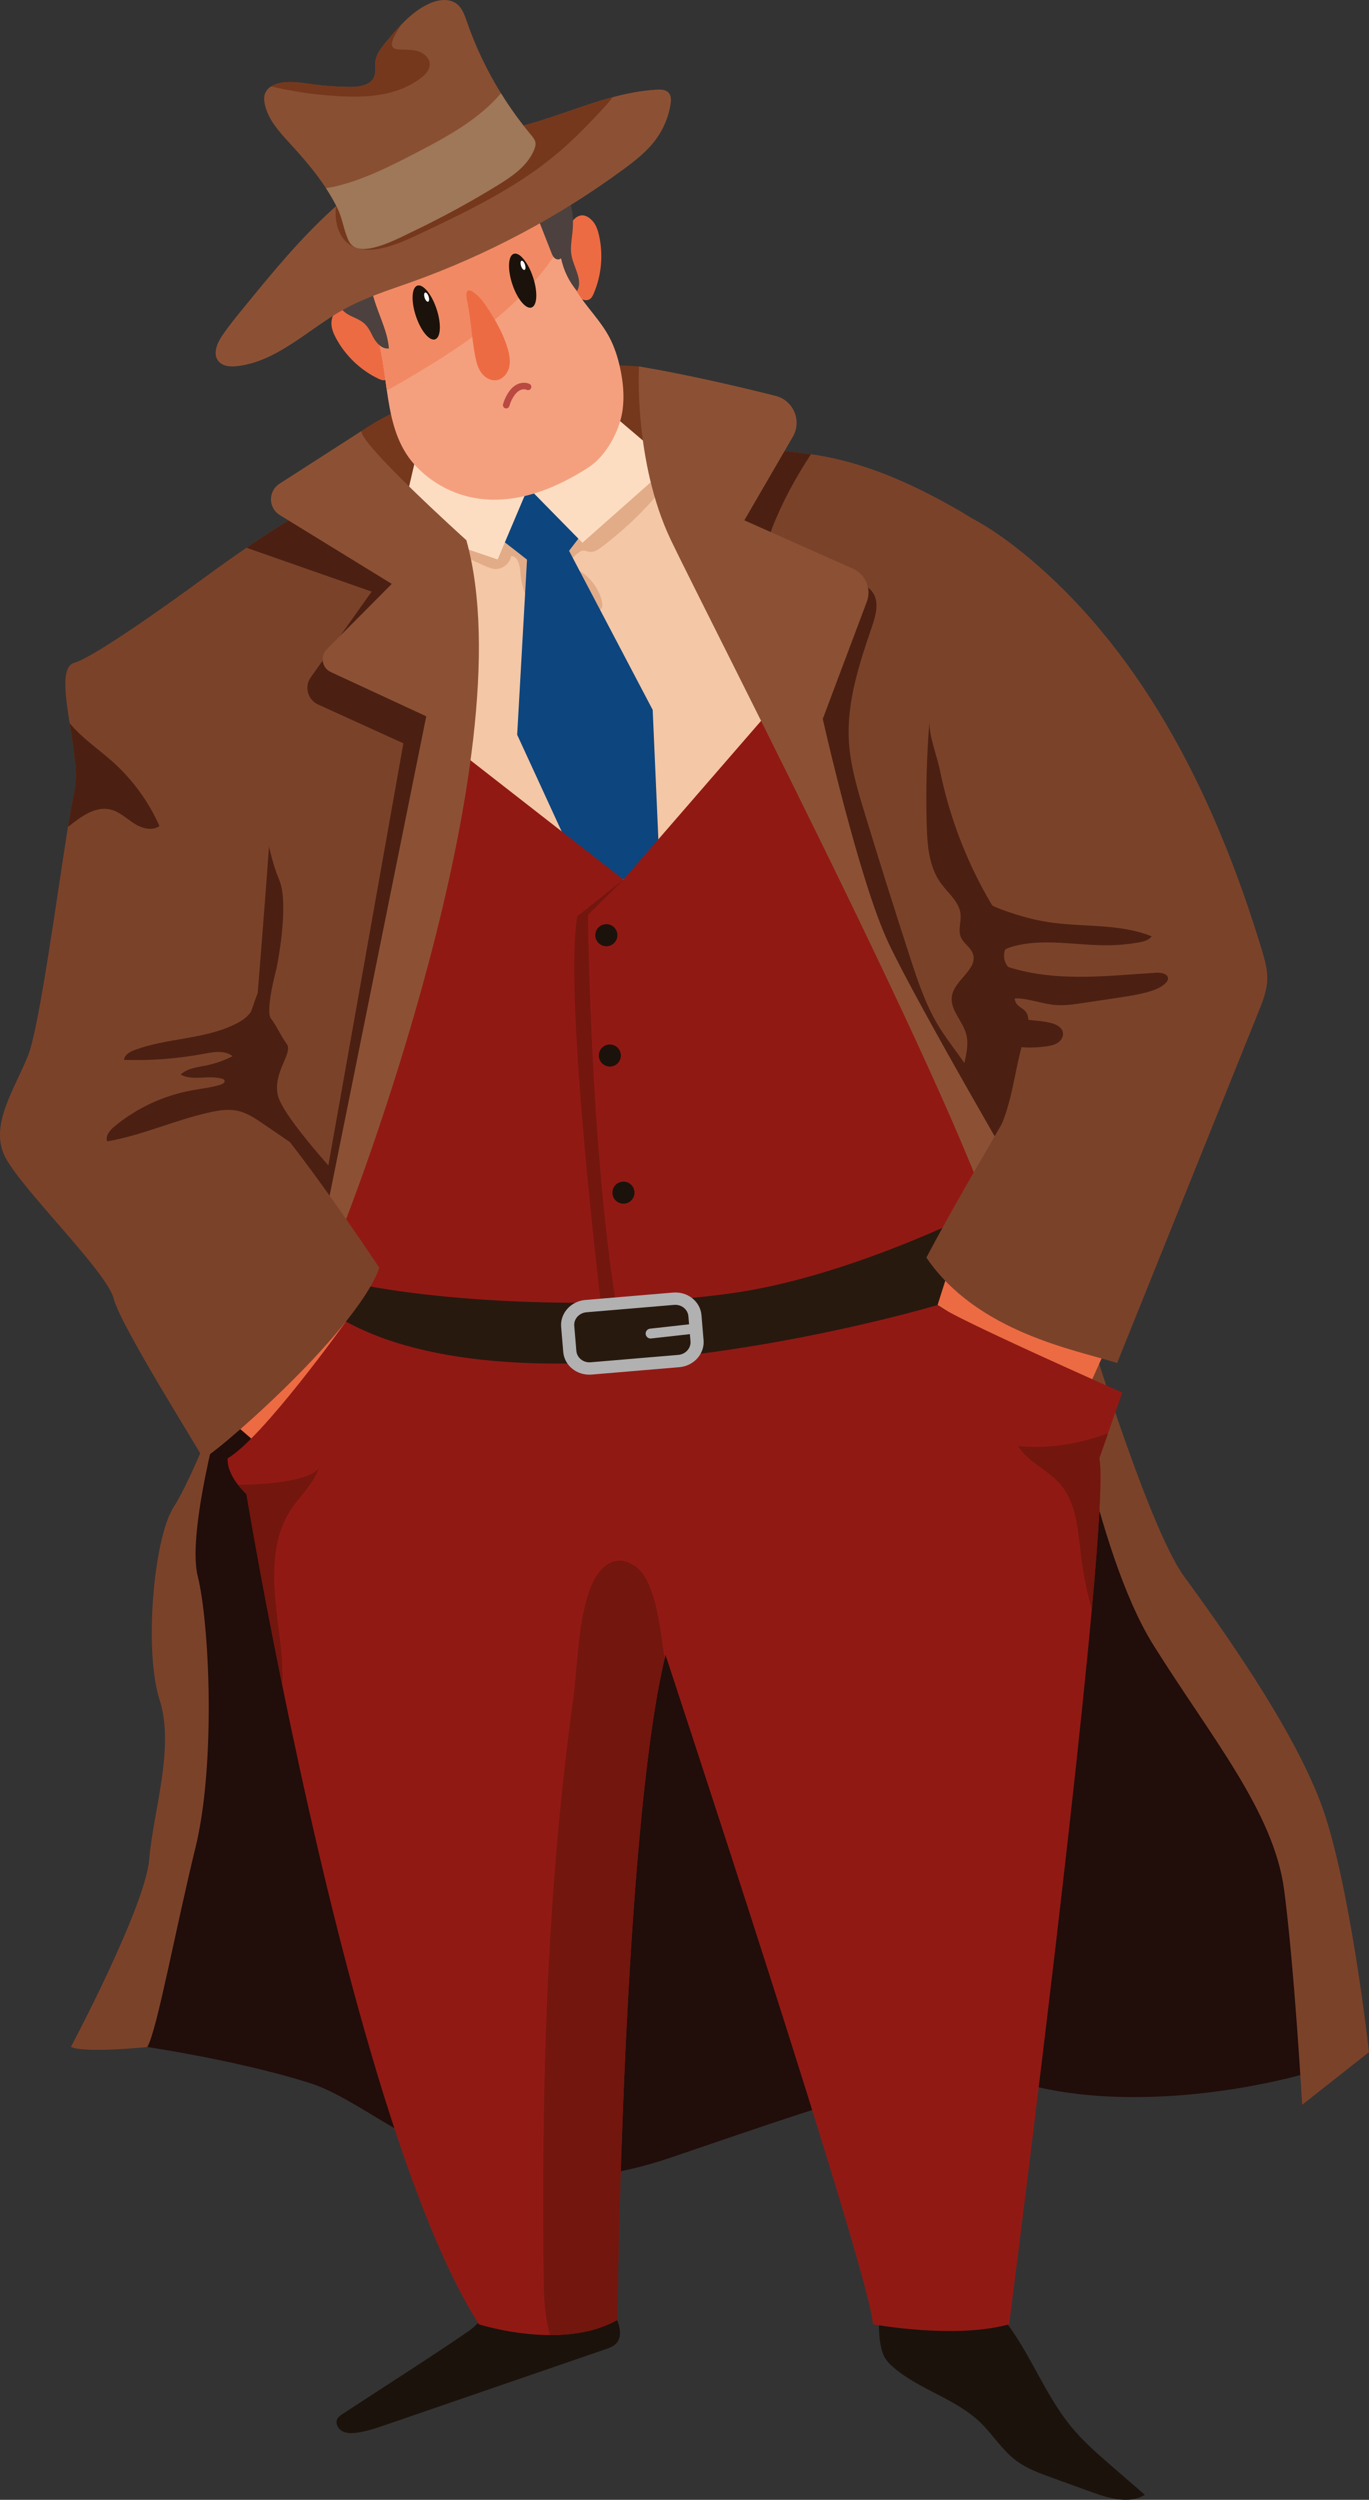 <?xml version="1.0" encoding="UTF-8"?> <svg xmlns="http://www.w3.org/2000/svg" viewBox="0 0 416.81 760.87"><rect x="0" y="0" width="416.81" height="760.87" fill="#333333" stroke="none"/> <defs> <style>.d{fill:#fff;}.e{fill:#fdddc2;}.f{fill:#f4a07e;}.g{fill:#894f32;}.h{fill:#7b422a;}.i{fill:#8c5135;}.j{fill:#f18a64;}.k{fill:#4c413e;}.l{fill:#9f7759;}.m{fill:#911914;}.n{fill:#ed6b43;}.o{fill:#28190f;}.p{fill:#75381d;}.q{fill:#f4c7a6;}.r{fill:#210d0a;}.s{fill:#b1b1b1;}.t{fill:#ba4942;}.u{fill:#4b2012;}.v{fill:#0d457e;}.w{fill:#e2ac88;}.x{fill:#73160e;}.y{fill:#1b120b;}</style> </defs> <g id="a"></g> <g id="b"> <g id="c"> <g> <path class="h" d="M134.97,209.63l-3.83,46.68-10.63,43.44-8.83,36.06-8.27,32.44h0l-2.5,9.82-35.26-27.65-12.76-79.81,8.87-94.45s5.99-4.44,13.28-9.44c9.05-6.21,20.11-13.27,24.2-13.73,7.39-.83,22.5,14.3,22.5,14.3,0,0,11.82,16.18,13.23,17.74,1.4,1.57,0,24.6,0,24.6Z"></path> <polygon class="q" points="134.97 153.46 129.78 170.29 137.81 199.24 137.81 238.36 148.61 261.85 194.47 281.29 238.73 233.5 244.25 202.77 206.29 153.46 204.28 131.16 179.21 142.24 134.97 153.46"></polygon> <path class="p" d="M110.1,131.16s32.02-23.22,84.45-19.63l9.73,27.85-26.96,12.72-42.35,11.15-25.39-28.57,.51-3.52Z"></path> <path class="h" d="M334.61,351.75c-.83,7.01-8.54,12.36-15.4,10.67-5.3-1.3-9.11-5.83-12.41-10.17-2.18-2.86-4.31-5.74-6.39-8.67-6.86-9.61-13.23-19.56-19.07-29.82-5.43-9.51-10.42-19.29-14.93-29.28-7.93-17.5-14.4-35.67-19.33-54.25-.23-.86-.45-1.72-.68-2.58-2.72-10.49-5.25-21.15-10.47-30.63-4.21-7.64-10.05-14.27-14.6-21.72-3.2-5.24-5.82-11.2-5.29-17.32,.02-.23,.05-.47,.08-.71,.83-6.39,5.54-14.69,10.86-18.21,4.81-3.18,13.2-1.65,18.6-.99,.44,.05,.89,.11,1.33,.18,15.71,2.18,30.53,8.82,44.2,16.63,4.28,2.45,8.56,5.09,11.73,8.86,2.65,3.17,4.39,6.99,5.76,10.89,4.52,12.87,5.2,26.71,7.65,40.13,3.85,21.16,12.11,41.44,14.52,62.81,1.49,13.17,.72,26.46,.23,39.7-.27,7.27-.44,14.66,1.32,21.72,1.05,4.22,2.8,8.44,2.29,12.76Z"></path> <path class="w" d="M177.46,167.59c.69-.05,1.34,.29,2.02,.38,1.41,.19,2.71-.7,3.83-1.56,5.61-4.28,10.85-9.05,15.53-14.33,1.41-1.59,2.79-3.28,3.44-5.3,.65-2.02,.41-4.46-1.11-5.94-.33-.32-.73-.6-1.19-.66-.68-.09-1.32,.3-1.88,.69-5.18,3.58-9.36,8.39-13.94,12.71-4.58,4.32-9.83,8.3-15.99,9.59-1.74,.37-3.52,.51-5.29,.65-2.43,.2-4.88,.39-7.29,.05-2.47-.35-4.81-1.25-7.19-2-5.15-1.62-10.52-2.53-15.92-2.7-.87-.03-1.98,.14-2.18,.99-.13,.57,.26,1.12,.64,1.56,4.32,4.95,10.52,7.77,16.52,10.45,1.05,.47,2.14,.95,3.29,1.01,2.29,.12,4.52-1.68,4.88-3.95,2.13,.06,2.65,2.93,2.81,5.05,.41,5.59,2.89,11,6.84,14.97,.41,.41,.84,.81,1.39,.99,1.75,.58,3.27-1.34,4-3.03,.73-1.7,1.68-3.77,3.52-3.87,1.02-.06,1.94,.56,2.85,1.04,1.3,.7,2.73,1.17,4.19,1.38,.48,.07,1,.1,1.42-.13,.86-.48,.84-1.73,.59-2.69-.86-3.43-2.99-6.53-5.88-8.58-1.45-1.02-3.75-1.64-3.48-3.52,.15-1.06,2.54-3.17,3.57-3.24Z"></path> <path class="v" d="M150.97,163c3.15,2.35,8.69,6.7,12.4,9.63,2.09,1.65,5.12,1.26,6.73-.85l8.37-10.94c1.33-1.73,1.31-4.14-.05-5.85-3.03-3.81-8.09-10.14-9.18-11.2-1.05-1.03-11.85-.68-18.88-.34-3.08,.15-5.2,3.14-4.33,6.1l3.22,10.98c.29,.99,.9,1.86,1.72,2.48Z"></path> <path class="n" d="M172.2,71.59c-1.55,5.67-.19,11.85,2.7,16.97,.49,.86,1.04,1.73,1.86,2.29,.82,.56,1.97,.75,2.8,.21,.6-.39,.93-1.07,1.21-1.73,2.37-5.54,2.94-11.84,1.6-17.72-.38-1.64-.93-3.31-2.11-4.52-4.02-4.11-7.07,.91-8.05,4.5Z"></path> <path class="r" d="M72.42,414.85s-10.6,30.72-14.67,48.23c-4.07,17.51,5.64,58.24,0,80.14-5.64,21.9-7.2,62.59-18.16,79.03,0,0,30.86,4.22,54.65,11.74,23.79,7.52,50.12,43.04,110.04,22.7,59.92-20.35,80.29-28.65,111.97-21.37,31.69,7.28,74.73,.24,100.56-10.72,0,0-12.52-72.55-33.65-102.41-21.13-29.85-26.2-32.3-36-59.1s-19.33-71.35-19.33-71.35l-258.5-8.97,3.09,32.09Z"></path> <polygon class="e" points="126.86 138.2 121.74 160.11 151.51 170.29 160.79 148.37 177.32 165.2 204.28 141.33 183.08 123.33 126.86 138.2"></polygon> <path class="n" d="M109.95,96.22c4.89,3.26,7.92,8.82,9.1,14.57,.2,.97,.35,1.99,.1,2.95-.25,.96-.99,1.85-1.97,1.99-.71,.1-1.41-.19-2.05-.5-5.43-2.62-9.99-7-12.84-12.32-.79-1.48-1.47-3.11-1.37-4.79,.34-5.74,5.94-3.96,9.03-1.9Z"></path> <path class="f" d="M189.54,124.9c-.86,6.25-5.04,13.92-10.33,17.34-31.65,20.48-49.95,3.77-54.81-3.07-4.2-5.9-5.56-12.99-6.61-20.26-.84-5.85-1.46-11.81-3.19-17.38-1.37-4.42-3.44-8.63-4.43-13.15-.93-4.3-.74-8.79,.4-13.03,.91-3.4,2.43-6.64,4.48-9.49,4.38-6.11,12.76-10.1,19.74-12.5,2.8-.96,5.73-1.54,8.68-1.73,2.88-.19,5.81,.01,8.55,.92,.35,.12,.69,.24,1.03,.38,6.5,2.63,10.91,9.02,13.78,15.5,1.12,2.52,2.08,5.12,3.05,7.71,1.65,4.41,3.33,8.81,5.85,12.78,2.97,4.67,7.02,8.61,9.66,13.48,1.65,3.03,2.71,6.35,3.43,9.72,.91,4.19,1.31,8.53,.72,12.78Z"></path> <path class="h" d="M69.3,421.59s-12.75,43.45-9.1,58.14c3.65,14.69,5.47,57.47-.66,82.52s-11.76,55.84-14.68,60.79c0,0-18.58,1.96-23.27,0,0,0,22.66-42.66,23.85-57.14,1.19-14.48,7.84-34.04,3.15-48.52-4.7-14.48-1.96-48.91,4.3-58.7,6.26-9.78,16.41-37.09,16.41-37.09Z"></path> <path class="j" d="M169.88,76.14c-3.68,5.75-8.16,11.04-13.1,15.76-10.22,9.78-22.34,17.34-34.56,24.46-1.47,.86-2.95,1.71-4.43,2.55-.84-5.85-1.46-11.81-3.19-17.38-1.37-4.42-3.44-8.63-4.43-13.15-.93-4.3-.74-8.79,.4-13.03,4.88-4.61,10.06-8.95,15.88-12.29,6.68-3.83,14.06-6.25,21.41-8.55,1.72-.54,3.45-1.07,5.19-1.58,6.5,2.63,10.91,9.02,13.78,15.5,1.12,2.52,2.08,5.12,3.05,7.71Z"></path> <path class="k" d="M113.3,102.01c1.01,2.1,2.81,4.37,5.12,4.04-.52-6.16-4.02-11.67-5.21-17.73-.09-.46-.17-.95-.02-1.39,.34-1.02,1.61-1.31,2.65-1.56,3.31-.8,6.21-2.76,9.05-4.64,11.26-7.43,23.32-14.23,36.6-16.62,.37-.07,.76-.12,1.09,.05,.35,.19,.52,.58,.66,.95,1.54,3.92,3.08,7.83,4.62,11.75,.25,.65,.53,1.33,1.08,1.76,.54,.43,1.44,.51,1.88-.04,.75,3.68,2.44,7.16,4.87,10.02,1.9-3.27-1.01-7.14-1.69-10.86-.36-2-.06-4.05,.19-6.06,.61-5.07,.43-11.06-3.64-14.14-3.37-2.54-8.07-2.03-12.22-1.23-17.85,3.44-35.15,10.12-50.25,20.25-5.79,3.89-8.38,8.57-5.45,15.36,.9,2.08,2.43,3.49,4.52,4.41,3.36,1.48,4.46,2.18,6.15,5.68Z"></path> <g> <path class="y" d="M132.93,94.07c1.49,4.52,1.28,8.64-.46,9.22-1.74,.58-4.37-2.62-5.86-7.13-1.49-4.52-1.28-8.64,.46-9.22,1.74-.58,4.37,2.62,5.86,7.13Z"></path> <path class="d" d="M130.49,90.24c.25,.77,.19,1.48-.14,1.59-.33,.11-.81-.42-1.06-1.19s-.19-1.48,.14-1.59,.81,.42,1.06,1.19Z"></path> </g> <g> <path class="y" d="M162.29,84.38c1.49,4.52,1.28,8.64-.46,9.22-1.74,.58-4.37-2.62-5.86-7.13-1.49-4.52-1.28-8.64,.46-9.22,1.74-.58,4.37,2.62,5.86,7.13Z"></path> <path class="d" d="M159.84,80.56c.25,.77,.19,1.48-.14,1.59s-.81-.42-1.06-1.19c-.25-.77-.19-1.48,.14-1.59,.33-.11,.81,.42,1.06,1.19Z"></path> </g> <path class="n" d="M144.71,108.58c.34,1.74,.82,3.51,1.88,4.94,1.06,1.43,2.81,2.45,4.57,2.2,1.93-.28,3.41-2.04,3.86-3.94s.08-3.9-.48-5.77c-1.41-4.74-3.96-9.06-6.7-13.17-1.84-2.76-7.01-7.79-5.62-1.27,1.2,5.63,1.39,11.38,2.49,17.02Z"></path> <path class="t" d="M154.13,124.32c-.09,0-.18-.01-.28-.04-.53-.15-.84-.71-.69-1.24,.29-1.03,.71-2.02,1.24-2.94,.75-1.32,1.6-2.26,2.6-2.87,1.32-.81,2.93-.96,4.19-.39,.5,.23,.73,.82,.5,1.32-.23,.5-.82,.73-1.32,.5-.67-.3-1.56-.2-2.33,.28-.7,.43-1.33,1.13-1.91,2.15-.45,.79-.8,1.63-1.05,2.5-.13,.44-.53,.72-.96,.72Z"></path> <path class="u" d="M134.97,209.63l-3.83,46.68-10.63,43.44-17.1,68.5-5.65-1.13,.97-5.44,24.08-135.43-25.97-11.82c-3.17-1.45-4.25-5.42-2.23-8.27l18.54-26.09-38.11-13.35c9.05-6.21,20.11-13.27,24.2-13.73,7.39-.83,22.5,14.3,22.5,14.3,0,0,11.82,16.18,13.23,17.74,1.4,1.57,0,24.6,0,24.6Z"></path> <path class="i" d="M204.16,31.75c-.61,3.83-2.14,7.51-4.43,10.63-2.67,3.66-6.3,6.49-9.95,9.18-19.71,14.49-41.55,26.09-64.59,34.32-6.83,2.44-13.81,4.61-20.17,8.09-10.94,6-20.32,15.96-32.69,17.46-2.1,.26-4.54,.11-5.85-1.53-1.78-2.22-.37-5.5,1.24-7.85,1.96-2.86,4.15-5.55,6.34-8.23,8.85-10.84,17.74-21.73,28.2-31.02,.07-.07,.15-.13,.22-.2,10.55-9.33,22.87-17.04,36.56-20.36,5.79-1.41,11.74-2.02,17.55-3.34,10.32-2.35,19.86-6.63,29.92-9.31,4.32-1.16,8.73-2.02,13.34-2.3,1.33-.08,2.85-.05,3.73,.94,.83,.92,.77,2.31,.58,3.52Z"></path> <path class="p" d="M186.51,29.59c-.81,1.14-1.74,2.21-2.65,3.19-4.37,4.72-8.84,9.38-13.75,13.56-12.35,10.51-27.13,17.67-41.79,24.6-3.85,1.82-7.74,3.65-11.9,4.58-3.53,.8-7.55,.83-10.42-1.38-2.77-2.13-3.82-5.87-3.83-9.37,0-.66,.03-1.32,.09-1.97,.07-.07,.15-.13,.22-.2,10.55-9.33,22.87-17.04,36.56-20.36,5.79-1.41,11.74-2.02,17.55-3.34,10.32-2.35,19.86-6.63,29.92-9.31Z"></path> <path class="u" d="M300.41,343.58c-.18,1.66-.6,3.28-1.32,4.83-5.92-11.55-11.84-23.1-17.75-34.65-2.81-5.47-5.61-10.94-8.41-16.41-2.18-4.26-4.37-8.55-6.52-12.87-9.02-18.2-17.13-36.96-20.01-56.83-.3-2.09-.55-4.2-.73-6.32-.45-5.33-.51-10.75-1.94-15.91-1.64-5.88-5-11.12-8.31-16.26-4.43-6.88-8.86-13.76-13.28-20.64-2.3-3.57-4.65-7.27-6.02-11.25,.83-6.39,5.54-14.69,10.86-18.21,4.81-3.18,13.2-1.65,18.6-.99,.44,.05,.89,.11,1.33,.18-4.57,7-8.63,14.32-11.76,22.33-.56,1.43-1.08,3.08-.41,4.46,.61,1.25,1.99,1.88,3.27,2.41,7.36,3.05,14.72,6.1,22.08,9.15,2.14,.89,4.41,1.88,5.69,3.81,1.96,2.98,.86,6.93-.29,10.3-3.85,11.25-7.69,22.85-7.04,34.72,.4,7.42,2.55,14.61,4.71,21.71,4.5,14.8,9.14,29.55,13.92,44.25,2.31,7.09,4.68,14.22,8.5,20.61,3.5,5.83,8.14,10.92,11.39,16.89,2.43,4.47,4.01,9.73,3.44,14.69Z"></path> <path class="g" d="M162.68,45.42c-1.96,5-6.73,8.26-11.31,11.06-8.45,5.18-17.18,9.92-26.13,14.18-3.86,1.84-15.94,8.47-18.89,2.95-1.6-2.99-1.97-6.77-3.45-9.9-1.06-2.24-2.3-4.38-3.66-6.45-.76-1.16-1.56-2.3-2.39-3.42-2.62-3.53-5.52-6.84-8.49-10.08-3.28-3.57-6.76-7.34-7.75-12.09-.22-1.06-.3-2.19,.08-3.2,.35-.94,1.04-1.66,1.89-2.18,.78-.5,1.7-.82,2.6-1.01,3.24-.69,6.59-.07,9.87,.37,3.84,.52,7.71,.8,11.58,.82,2.88,.02,6.42-.55,7.37-3.27,.46-1.33,.11-2.8,.24-4.2,.23-2.47,1.89-4.54,3.48-6.44,1.45-1.74,2.95-3.5,4.54-5.15,2.43-2.51,5.09-4.75,8.25-6.23,2.72-1.27,6.18-1.84,8.56,0,1.67,1.29,2.39,3.42,3.08,5.42,2.64,7.62,6.13,14.94,10.38,21.79,2.74,4.44,5.8,8.68,9.15,12.69,.6,.73,1.25,1.51,1.35,2.45,.08,.64-.12,1.28-.35,1.89Z"></path> <path class="l" d="M162.68,45.42c-1.96,5-6.73,8.26-11.31,11.06-8.45,5.18-17.18,9.92-26.13,14.18-3.86,1.84-15.94,8.47-18.89,2.95-1.6-2.99-1.97-6.77-3.45-9.9-1.06-2.24-2.3-4.38-3.66-6.45,1.34-.17,2.67-.46,3.98-.8,8.2-2.11,15.82-5.99,23.34-9.88,9.43-4.89,19.17-10.17,25.97-18.19,2.74,4.44,5.8,8.68,9.15,12.69,.6,.73,1.25,1.51,1.35,2.45,.08,.64-.12,1.28-.35,1.89Z"></path> <path class="u" d="M309.25,286.33c-2.93,.08-4.35,4.09-3.09,6.74,1.27,2.65,4.08,4.13,6.7,5.44-2.37,1.63-5.02,4.56-3.4,6.93,.68,.99,1.92,1.44,2.71,2.34,1.46,1.67,.93,4.24,.22,6.35-4.6,13.69-3.48,25.4-13.03,37.65,1.93-8.63-7.62-19.88-5.69-28.51,.63-2.8,1.25-5.74,.5-8.52-1.1-4.08-5.09-7.52-4.34-11.68,.88-4.91,8.09-8.2,6.34-12.87-.72-1.93-2.82-3.05-3.62-4.94-.91-2.17,.12-4.65-.1-6.99-.36-3.77-3.77-6.37-5.99-9.43-3.65-5.03-4.15-11.63-4.32-17.84-.29-10.59,0-21.2,.87-31.75-.34,4.39,2.25,10.71,3.16,15.19,1.29,6.3,3.02,12.49,5.21,18.54,4.31,11.9,10.32,23.17,17.85,33.35Z"></path> <path class="p" d="M130.84,19.62c-.02,1.66-1.29,3.02-2.59,4.04-3.58,2.8-7.98,4.41-12.47,5.16-4.48,.75-9.06,.67-13.59,.39-4.32-.27-8.64-.73-12.89-1.54-1.37-.26-4.03-.66-6.72-1.38,.78-.5,1.7-.82,2.6-1.01,3.24-.69,6.59-.07,9.87,.37,3.84,.52,7.71,.8,11.58,.82,2.88,.02,6.42-.55,7.37-3.27,.46-1.33,.11-2.8,.24-4.2,.23-2.47,1.89-4.54,3.48-6.44,1.45-1.74,2.95-3.5,4.54-5.15-.99,1.56-2.06,3.08-2.7,4.8-.27,.72-.44,1.6,.05,2.19,.38,.47,1.04,.59,1.65,.64,1.96,.17,3.98-.02,5.88,.51,1.89,.54,3.72,2.1,3.7,4.07Z"></path> <path class="h" d="M323.66,410.07s9.8,62.3,27.41,90.48c17.61,28.17,36.78,50.87,39.91,74.74,3.13,23.87,5.48,65.35,5.48,65.35l20.35-16.04s-5.87-52.83-14.87-76.3c-9-23.48-30.13-52.99-41.48-68.56-11.35-15.57-31.42-82.51-31.42-82.51l-5.38,12.86Z"></path> <polygon class="v" points="160.79 164.42 157.46 223.64 173.42 258.33 189.82 267.72 200.55 257.81 198.72 216.07 171.56 164.42 160.79 164.42"></polygon> <path class="u" d="M101.03,366.72l4.29-6.11s-19.16-20.34-20.73-27.27c-1.57-6.93,4.7-12.8,2.74-15.54-1.96-2.74-3.03-5.43-4.84-7.8s1.71-15.28,1.71-15.28c0,0,4.04-19.5,.78-27-3.26-7.5-4.3-18.37-7.43-26.79s-6.26,26.79-6.26,26.79l-15.65,42.28,4.7,32.39,17.22,15.72,23.48,8.61Z"></path> <path class="y" d="M104.29,734.75c-.6,.39-1.21,.81-1.56,1.43-.71,1.28,.08,2.99,1.34,3.73,1.26,.74,2.82,.74,4.27,.57,3.07-.36,6.02-1.37,8.94-2.37l67.11-23.08c1.16-.4,2.37-.83,3.21-1.72,1.76-1.86,1.26-4.89,.24-7.23-3.29-7.53-11.01-12.91-19.21-13.39-5.95-.35-12.17,1.9-16.53,5.99-3.82,3.59-4.92,7.75-9.43,10.85-12.61,8.65-25.59,16.82-38.37,25.22Z"></path> <path class="y" d="M269.13,717.09c.66,1.4,1.79,2.52,2.96,3.53,7.89,6.76,18.75,9.41,26.26,16.59,3.84,3.67,6.65,8.4,10.88,11.62,3.29,2.5,7.24,3.94,11.12,5.34,4.02,1.45,8.03,2.9,12.05,4.36,5.26,1.9,11.39,3.73,16.17,.83-3.28-2.84-6.55-5.67-9.83-8.51-4.4-3.81-8.83-7.64-12.53-12.14-9.89-11.98-14.31-28.21-25.98-38.46-3.66-3.21-7.89-5.7-12.25-7.87-3.14-1.57-6.48-3.02-10-3.01-3.51,.01-7.24,1.85-8.46,5.14-1.98,5.33-2.89,17.32-.39,22.58Z"></path> <path class="m" d="M140.29,229.11l49.53,38.61,47.51-54.78,19.57,49,44.87,100.48v8.36s-40.17,42.77-196.17,22.94l-9.39-10.96,15.48-46.96,28.61-106.7Z"></path> <path class="x" d="M189.82,267.72l-10.81,10.76s.68,71.84,8.9,120.44l-4.7,.04s-11.74-96.61-7.43-120.09l14.05-11.15Z"></path> <path class="i" d="M104.94,372.2s55.7-141.26,37.05-207.78c0,0-33-29.74-31.89-33.26l-25.02,16.09c-3.48,2.24-3.43,7.35,.1,9.52l34.11,20.95-19.8,19.91c-2.1,2.12-1.47,5.68,1.24,6.93l29.05,13.46-32.27,160.04,7.43-5.87Z"></path> <path class="o" d="M86.16,405.46s74.35,18.39,128.74,8.22,91.17-20.35,98.22-30.91l-11.35-16.04s-40.31,21.01-77.09,26.61c-36.78,5.6-91.96,3.52-122.09-3.91l-16.43,16.04Z"></path> <path class="i" d="M194.55,111.53s-1.66,29.02,9.73,52.89c11.4,23.87,98.27,192.13,100.61,218.35l8.22-19.17s-33.65-57.52-42.65-76.7-19.96-68.09-19.96-68.09l13.41-35.66c1.48-3.93-.36-8.33-4.2-10.04l-33.09-14.74,14.76-25.42c2.83-4.87,.21-11.09-5.25-12.46-10.28-2.59-26.37-6.39-41.6-8.97Z"></path> <circle class="y" cx="184.61" cy="284.65" r="3.36"></circle> <path class="y" d="M186.28,324.57c-1.83,.33-3.57-.88-3.9-2.7-.33-1.83,.88-3.57,2.7-3.9,1.83-.33,3.57,.88,3.9,2.7,.33,1.83-.88,3.57-2.7,3.9Z"></path> <path class="n" d="M69.33,431.68l11.35,9.78s27.92-29.05,24.64-39.22-35.99,29.44-35.99,29.44Z"></path> <path class="y" d="M190.42,366.31c-1.83,.33-3.57-.88-3.9-2.7-.33-1.83,.88-3.57,2.7-3.9,1.83-.33,3.57,.88,3.9,2.7,.33,1.83-.88,3.57-2.7,3.9Z"></path> <path class="h" d="M115.5,385.9c-7.3,20.35-53.21,59.48-53.74,57.91-.52-1.56-25.04-40.17-27.13-48.52-2.08-8.35-29.21-34.43-33.39-43.82-4.17-9.4,3.13-19.83,7.31-30.2,3.38-8.4,8.81-48.76,12.14-69.58,.78-4.88,1.44-8.69,1.94-10.76,1.2-4.99-.24-13.22-1.44-20.86-1.42-9.02-2.51-17.21,1.44-18.34,7.31-2.09,39.13-25.57,39.13-25.57,0,0,22.44,44.22,21.66,59.09-.79,14.87-5.29,72.39-5.87,77.28-.59,4.89-3.92,8.74-3.92,8.74,0,0,3.13,2.41,3.92,6.13,.78,3.72-2.74,5.95-2.74,5.95,8.34,3.79,40.69,52.55,40.69,52.55Z"></path> <path class="u" d="M76.2,308.24c-1.19,1.6-2.94,2.69-4.74,3.56-9.45,4.6-20.62,4.11-30.47,7.79-1.46,.54-3.1,1.46-3.22,3.01,8.16,.27,16.34-.36,24.36-1.87,2.95-.55,6.33-1.13,8.67,.74-2.53,1.3-5.23,2.25-8.01,2.82-2.74,.56-5.77,.85-7.8,2.79,3.74,2.02,8.48,.06,12.57,1.24,.32,.09,.67,.24,.79,.54,.23,.57-.49,1.05-1.07,1.24-2.94,.94-6.03,1.24-9.06,1.8-8.56,1.6-16.69,5.41-23.39,10.97-1.38,1.15-2.84,2.85-2.2,4.53,10.74-1.83,20.79-6.58,31.44-8.88,2.69-.58,5.49-1,8.18-.44,2.92,.61,5.47,2.34,7.94,4.02,4.05,2.76,8.09,5.53,12.14,8.29-1.96-6.05-7.4-10.36-10-16.17-2.21-4.93-2.21-10.56-1.76-15.94,.25-2.94,.62-5.86,.8-8.8,.13-2.05,.94-7.01-.44-8.73-2.08-2.59-3.71,6.11-4.73,7.49Z"></path> <path class="n" d="M292.53,374.94l-7.07,22.27s32.2,20.38,45.26,26.64l6.87-15.26-45.07-33.65Z"></path> <path class="u" d="M48.55,251.42c-2.25,1.62-5.44,.69-7.76-.81-2.33-1.5-4.42-3.54-7.11-4.2-4.72-1.16-9.05,2.21-12.99,5.28,.78-4.88,1.44-8.69,1.94-10.76,1.2-4.99-.24-13.22-1.44-20.86,3.71,4.58,8.8,7.92,13.21,11.88,6.02,5.4,10.88,12.08,14.15,19.47Z"></path> <path class="h" d="M282.05,382.77c15.53,22.89,45.79,28.17,58.07,32.09,13.47-33.41,29.53-73.36,43-106.77,1.29-3.19,2.59-6.46,2.71-9.9,.11-3.14-.79-6.22-1.7-9.23-13.62-44.81-34.92-88.96-70.79-119.09-10.48-8.81-37.19-28.7-43.36-5.35-4.01,15.19,77.44,100.99,55.53,141.44-15.49,28.59-29.19,49.95-43.46,76.81Z"></path> <path class="u" d="M319.07,280.65c10.54,1.64,21.7,.34,31.58,4.35-.9,1.21-2.51,1.61-4,1.87-3.11,.54-6.25,.83-9.41,.85-9.65,.08-19.52-2.23-28.82,.35-2.19,.61-4.57,1.77-5.14,3.97-.07,.26-.1,.55,.04,.78,.13,.21,.37,.31,.6,.41,7.55,3.01,15.77,4,23.9,4.07s16.24-.75,24.35-1.23c1.49-.09,3.56,.39,3.44,1.88-.04,.52-.39,.97-.77,1.33-1.38,1.34-3.24,2.05-5.09,2.58-3.12,.89-6.35,1.38-9.56,1.86-3.52,.53-7.04,1.05-10.55,1.58-2.78,.41-5.58,.83-8.38,.59-5.09-.43-10.19-2.99-15.11-1.61-.72,.2-1.5,.57-1.74,1.28-.28,.86,.37,1.73,1.06,2.3,3.96,3.25,9.81,2.2,14.75,3.57,1.5,.42,3.12,1.29,3.4,2.82,.23,1.25-.56,2.51-1.63,3.19-1.07,.68-2.36,.9-3.62,1.07-5.58,.74-11.86,.53-15.99-3.3-3.36-3.12-4.49-7.96-4.89-12.53-.37-4.29-.25-8.63,.37-12.89,.37-2.58,.91-5.32-.15-7.7-.71-1.59-2.07-2.83-2.74-4.44-.55-1.33-.36-3.9,1.4-4.25,1.64-.33,5.58,2.28,7.19,2.9,5.01,1.94,10.19,3.52,15.51,4.35Z"></path> <path class="m" d="M341.68,423.86l-4.33,12.41h0l-2.65,7.59c.95,4.76-.11,22.21-2.28,46.03h0c-6.93,76.19-25.18,217.56-25.18,217.56-16.43,4.6-41.48,0-41.48,0,0-12.62-63.14-203.74-63.14-203.74-.1,.41-.2,.82-.29,1.23-12.8,54.64-14.37,201.18-14.37,201.18-6.23,3.54-13.65,4.63-20.51,4.61-11.62-.04-21.65-3.28-21.65-3.28-25.32-39.84-47.35-133.01-59.84-194.39-6.93-34.03-10.92-58.29-10.92-58.29-1.05-1.01-1.91-1.97-2.62-2.88-3.68-4.76-3.09-8.03-3.09-8.03,10.69-6.22,35.99-41.61,35.99-41.61,57.64,31.48,180.14-5.03,180.14-5.03,3.26,3.22,56.22,26.64,56.22,26.64Z"></path> <path class="x" d="M88.5,459.6c-6.5,10.02-5.36,22.99-3.83,34.84,.78,6.1,1.55,12.47,1.29,18.62-6.93-34.03-10.92-58.29-10.92-58.29-1.05-1.01-1.91-1.97-2.62-2.88,7.27,.2,23.51-1.21,24.79-5.49-1.52,5.07-5.83,8.75-8.71,13.2Z"></path> <path class="x" d="M334.7,443.86c.95,4.76-.11,22.21-2.28,46.03-1.51-5.38-2.61-10.88-3.29-16.43-.94-7.63-1.33-15.97-6.38-21.77-3.78-4.35-9.74-6.64-12.78-11.54,10.07,.91,18.79-.83,27.38-3.87l-2.65,7.58Z"></path> <path class="x" d="M202.33,504.94c-12.8,54.64-14.37,201.18-14.37,201.18-6.23,3.54-13.65,4.63-20.51,4.61-1.41-4.96-1.84-10.53-1.9-15.58-.58-47.49,.28-95.08,4.82-142.39,1.12-11.64,2.45-23.27,4.05-34.86,1.49-10.82,1.48-25.47,5.74-35.54,2.4-5.65,7.54-10.14,13.74-5.25,6.07,4.79,7.31,20.46,8.43,27.83Z"></path> <path class="s" d="M206.83,416.13l-26.69,2.25c-4.42,.37-8.3-2.7-8.65-6.86l-.64-7.64c-.35-4.16,2.96-7.84,7.38-8.21l26.69-2.25c4.42-.37,8.3,2.7,8.65,6.86l.64,7.64c.35,4.15-2.96,7.84-7.38,8.21Zm-28.28-16.71c-2.22,.19-3.89,2.04-3.71,4.13l.64,7.64c.18,2.09,2.13,3.64,4.35,3.45l26.69-2.25c2.22-.19,3.89-2.04,3.71-4.13l-.64-7.64c-.18-2.09-2.13-3.64-4.35-3.45l-26.69,2.25Z"></path> <path class="s" d="M198.07,407.4c-.75,0-1.4-.57-1.49-1.33-.09-.82,.5-1.57,1.33-1.66l13.3-1.48c.82-.1,1.56,.5,1.66,1.32,.09,.82-.5,1.57-1.33,1.66l-13.3,1.48c-.06,0-.11,0-.17,0Z"></path> </g> </g> </g> </svg> 